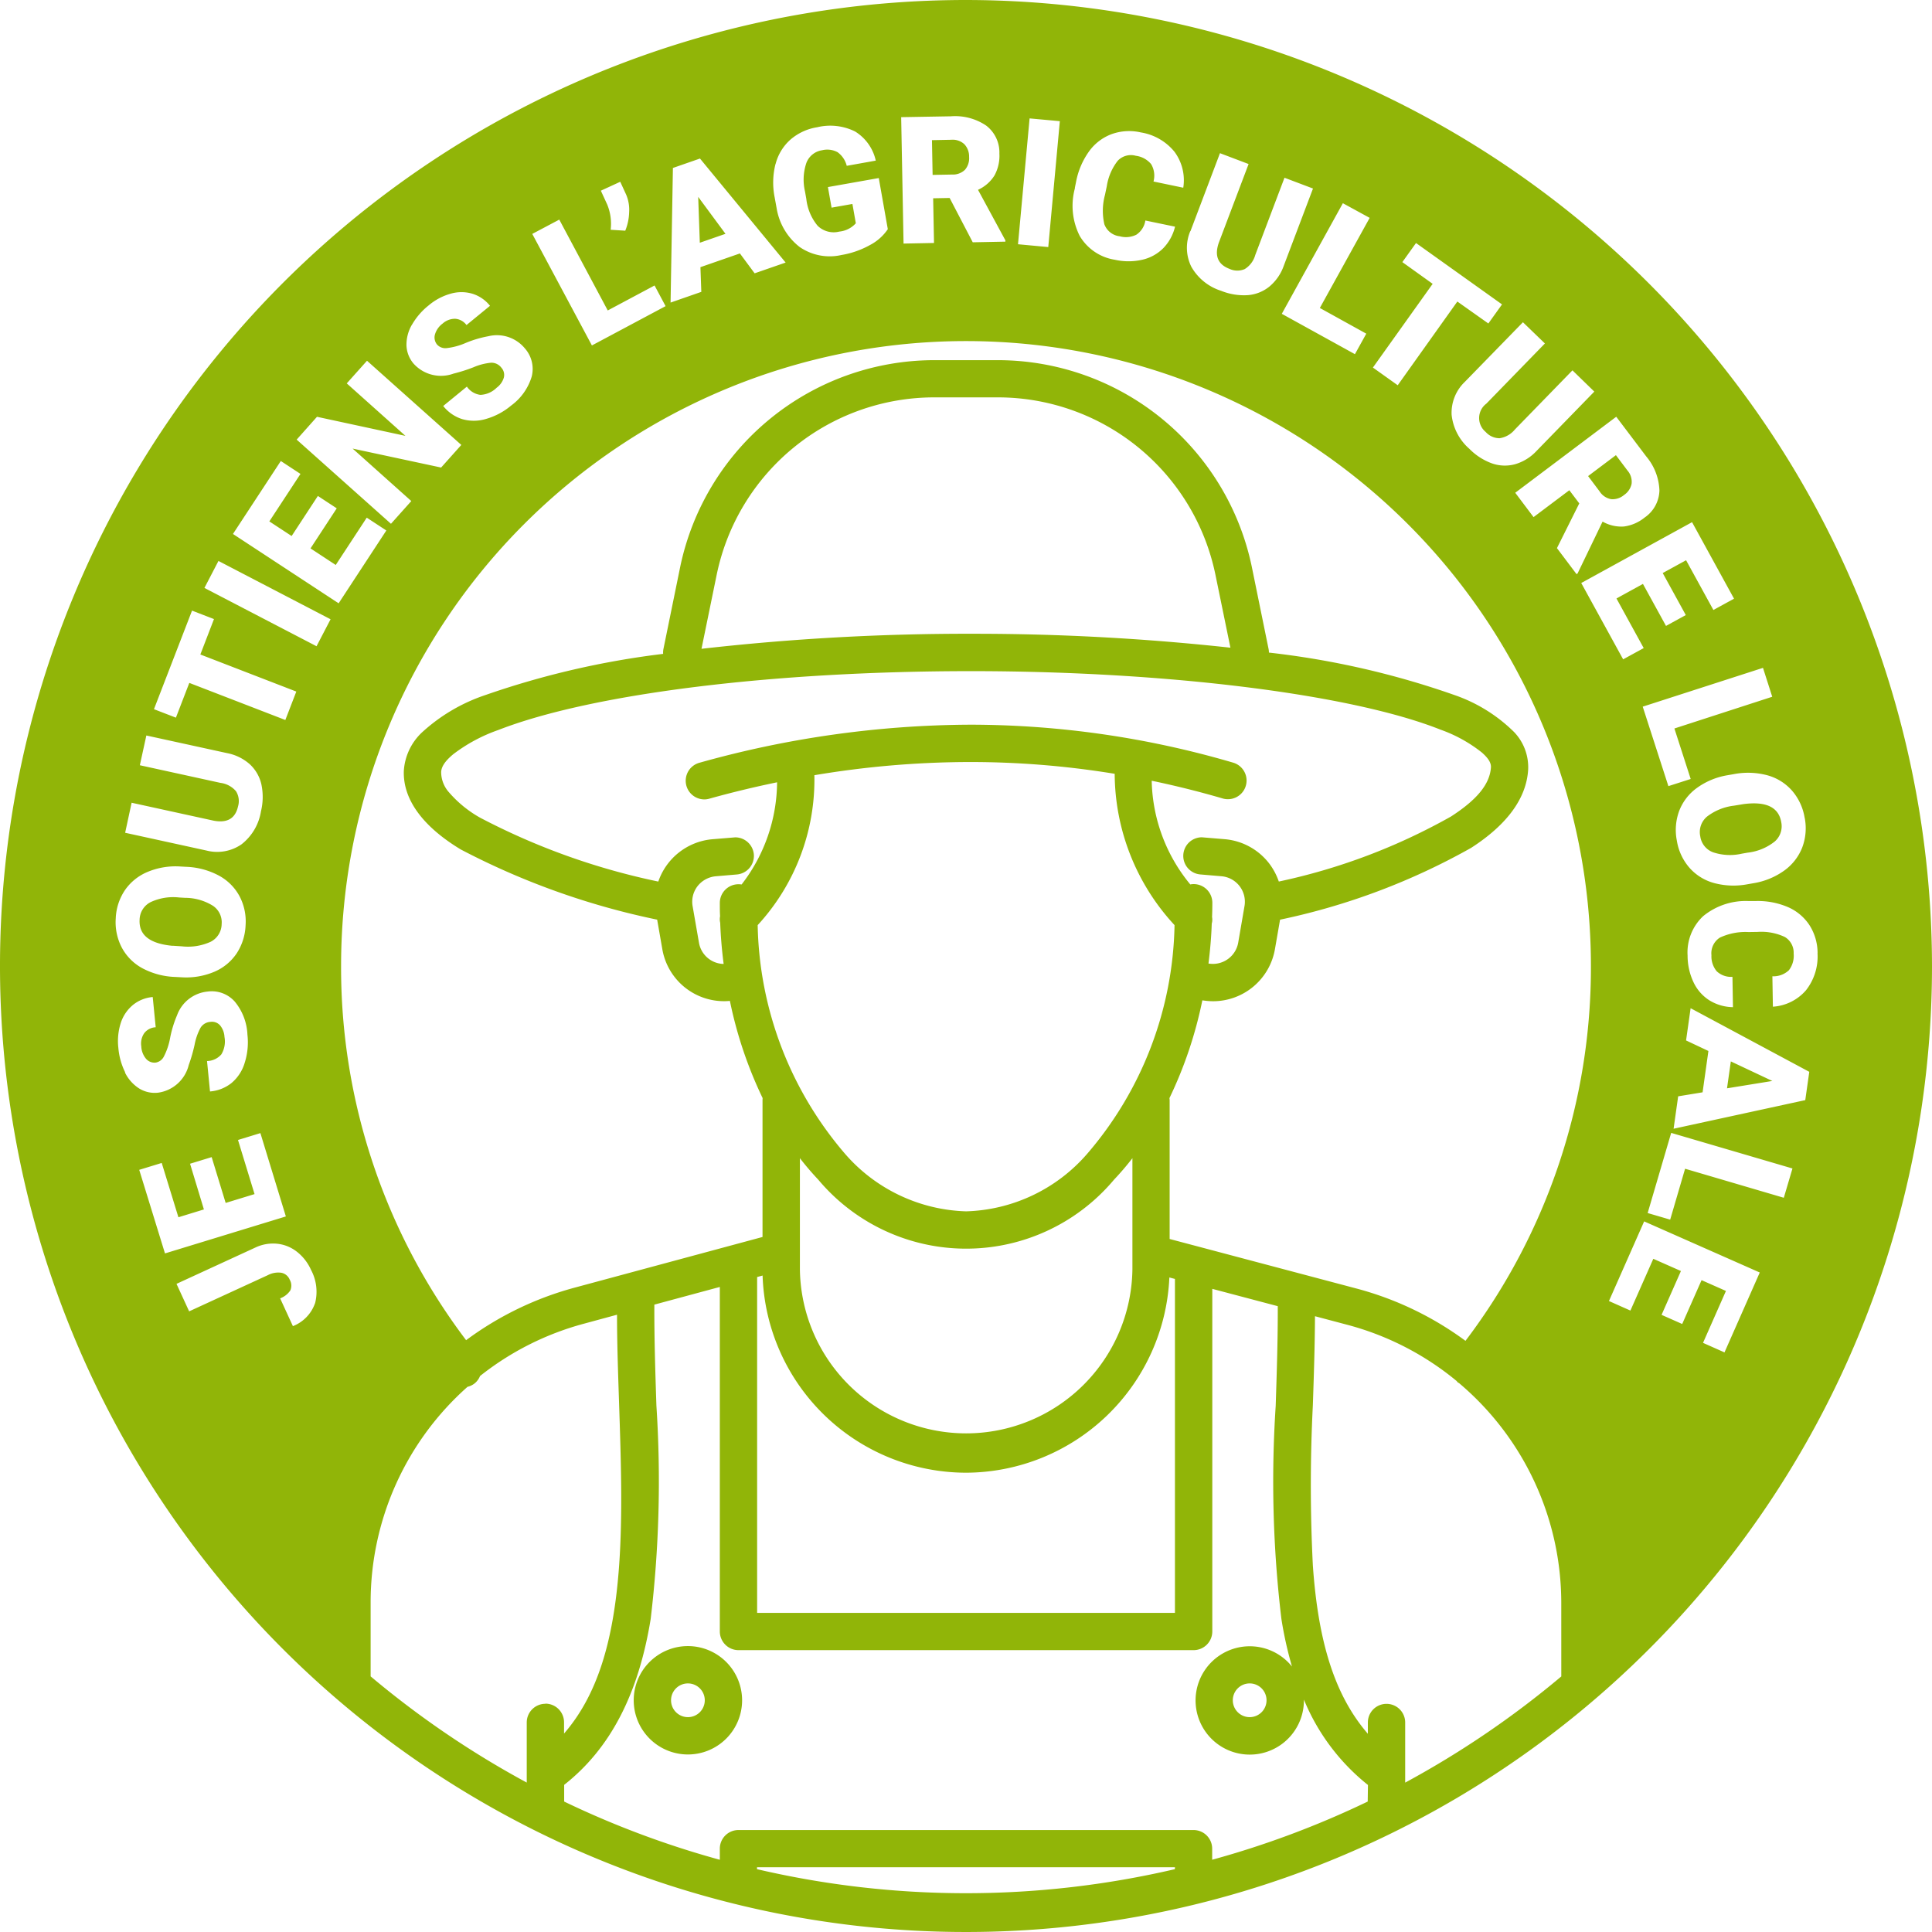 <svg xmlns="http://www.w3.org/2000/svg" xmlns:xlink="http://www.w3.org/1999/xlink" width="81" height="81" viewBox="0 0 81 81">
  <defs>
    <clipPath id="clip-path">
      <rect id="Rectangle_103" data-name="Rectangle 103" width="81" height="81" transform="translate(0 0)" fill="#91b508"/>
    </clipPath>
  </defs>
  <g id="icone-soutenir" transform="translate(0)">
    <g id="Groupe_79" data-name="Groupe 79" transform="translate(0 0)" clip-path="url(#clip-path)">
      <path id="Tracé_216" data-name="Tracé 216" d="M7.234,39.65l.389.025a2.288,2.288,0,0,0,1.21-.191.845.845,0,0,0,.46-.744.834.834,0,0,0-.369-.767,2.223,2.223,0,0,0-1.166-.331l-.244-.014a2.226,2.226,0,0,0-1.211.2.845.845,0,0,0-.45.732q-.054.96,1.382,1.094m22.037-31.4.068,1.923,1.076-.374ZM73.083,33.715l-.384.063a2.294,2.294,0,0,0-1.135.461.847.847,0,0,0-.279.829.835.835,0,0,0,.534.664,2.236,2.236,0,0,0,1.211.058l.241-.042a2.226,2.226,0,0,0,1.135-.467.849.849,0,0,0,.273-.815q-.166-.946-1.6-.751M39.912,7.318a.728.728,0,0,0,.545-.2.741.741,0,0,0,.173-.538.75.75,0,0,0-.2-.535.719.719,0,0,0-.549-.185l-.808.016L39.1,7.333ZM67.55,20.928a.735.735,0,0,0,.537-.174.749.749,0,0,0,.319-.472.717.717,0,0,0-.172-.553l-.486-.646-1.166.877.485.646a.723.723,0,0,0,.483.322M40.5,0A40.5,40.5,0,1,0,81,40.5,40.547,40.547,0,0,0,40.5,0M76.2,39.959a2.287,2.287,0,0,1-.483,1.558,2,2,0,0,1-1.388.689l-.021-1.274A.949.949,0,0,0,75,40.678a1,1,0,0,0,.2-.7.765.765,0,0,0-.367-.693,2.3,2.3,0,0,0-1.143-.214l-.376.006a2.528,2.528,0,0,0-1.208.233.778.778,0,0,0-.353.739.981.981,0,0,0,.219.67.879.879,0,0,0,.662.236l.021,1.271a1.938,1.938,0,0,1-.982-.283,1.806,1.806,0,0,1-.668-.755,2.6,2.6,0,0,1-.252-1.123,2.083,2.083,0,0,1,.654-1.656,2.815,2.815,0,0,1,1.912-.632l.262,0a3.21,3.21,0,0,1,1.369.249,2.058,2.058,0,0,1,.915.765,2.178,2.178,0,0,1,.338,1.174m-.538-5.667a2.279,2.279,0,0,1-.108,1.239,2.157,2.157,0,0,1-.757.966,3.053,3.053,0,0,1-1.284.526l-.241.042a3.146,3.146,0,0,1-1.4-.046,2.121,2.121,0,0,1-1.046-.646,2.272,2.272,0,0,1-.526-1.133A2.3,2.3,0,0,1,70.4,34a2.123,2.123,0,0,1,.735-.959,3.035,3.035,0,0,1,1.256-.533l.294-.051a3.14,3.14,0,0,1,1.4.044,2.119,2.119,0,0,1,1.047.648,2.294,2.294,0,0,1,.529,1.139m-1.359-5.076L70.2,30.542l.683,2.117-.935.3-1.076-3.332L73.914,28ZM72.7,25.1l-.865.474-1.145-2.086-.98.537.968,1.762-.83.455-.967-1.761-1.11.61,1.142,2.08-.862.472-1.757-3.2,4.646-2.551Zm-3.68-5.963a2.336,2.336,0,0,1,.552,1.429,1.418,1.418,0,0,1-.624,1.135,1.734,1.734,0,0,1-.867.373,1.586,1.586,0,0,1-.892-.206L66.142,24.04l-.043.033-.823-1.093.936-1.875-.417-.552-1.5,1.127-.768-1.021,4.235-3.187ZM64.771,14.4l-2.455,2.523a.755.755,0,0,0-.028,1.187.784.784,0,0,0,.583.263,1.023,1.023,0,0,0,.641-.366l2.414-2.48.916.891-2.42,2.486a1.986,1.986,0,0,1-.892.556,1.63,1.63,0,0,1-.975-.031,2.538,2.538,0,0,1-.952-.613,2.2,2.2,0,0,1-.743-1.424,1.794,1.794,0,0,1,.553-1.382l2.437-2.5Zm-5.977-3.411.573-.8,3.606,2.573-.573.8L61.1,12.642,58.6,16.152l-1.04-.742L60.065,11.9Zm-1.37-1.855-2.089,3.778,1.947,1.077-.476.86L53.74,13.157,56.3,8.52Zm-7.513.557,1.237-3.269,1.2.455L51.1,10.173q-.287.821.448,1.1a.784.784,0,0,0,.639.008,1.016,1.016,0,0,0,.441-.591l1.225-3.238,1.195.452-1.228,3.245a1.986,1.986,0,0,1-.6.865,1.629,1.629,0,0,1-.906.36,2.552,2.552,0,0,1-1.119-.182,2.193,2.193,0,0,1-1.248-1.009,1.79,1.79,0,0,1-.045-1.488m-4.84-1.812.052-.257a3.216,3.216,0,0,1,.544-1.278,2.045,2.045,0,0,1,.948-.725,2.177,2.177,0,0,1,1.22-.072,2.284,2.284,0,0,1,1.415.813,2.005,2.005,0,0,1,.368,1.506l-1.248-.26a.942.942,0,0,0-.1-.73,1,1,0,0,0-.641-.349.762.762,0,0,0-.757.207,2.294,2.294,0,0,0-.46,1.068l-.077.367A2.539,2.539,0,0,0,46.3,9.4a.778.778,0,0,0,.644.506.979.979,0,0,0,.7-.067.876.876,0,0,0,.376-.594l1.244.258a1.949,1.949,0,0,1-.491.9,1.8,1.8,0,0,1-.884.487,2.6,2.6,0,0,1-1.15,0,2.081,2.081,0,0,1-1.472-1,2.8,2.8,0,0,1-.2-2M43.166,4.964l1.268.116-.485,5.278L42.68,10.24Zm-3.3-.088a2.325,2.325,0,0,1,1.481.39A1.416,1.416,0,0,1,41.9,6.438a1.718,1.718,0,0,1-.207.92,1.59,1.59,0,0,1-.689.6l1.147,2.118v.055l-1.368.027L39.814,8.3l-.691.013.036,1.874-1.277.025-.1-5.3Zm-7.349,2a2.046,2.046,0,0,1,.623-1.023,2.245,2.245,0,0,1,1.119-.518,2.342,2.342,0,0,1,1.593.179,1.918,1.918,0,0,1,.865,1.22L35.5,6.952a1,1,0,0,0-.389-.574.914.914,0,0,0-.642-.079.836.836,0,0,0-.661.53,2.185,2.185,0,0,0-.059,1.194l.056.315a2.13,2.13,0,0,0,.474,1.127.962.962,0,0,0,.911.244,1.073,1.073,0,0,0,.691-.348l-.143-.81-.874.155-.153-.863,2.132-.378.379,2.143a2.042,2.042,0,0,1-.757.67,3.713,3.713,0,0,1-1.191.414,2.219,2.219,0,0,1-1.749-.337,2.586,2.586,0,0,1-.965-1.63l-.082-.45a3.158,3.158,0,0,1,.034-1.394m-4.3.161,1.135-.395,3.591,4.361-1.3.451-.617-.833-1.655.575.037,1.036-1.289.449Zm-2.208.579.248.539a1.619,1.619,0,0,1,.125.738,2.183,2.183,0,0,1-.163.774l-.612-.039a2.117,2.117,0,0,0-.146-1.062l-.265-.576ZM23.448,9.207l2.032,3.809,1.963-1.047.462.866-3.089,1.648-2.5-4.676ZM17.269,13.62a2.829,2.829,0,0,1,.7-.814,2.454,2.454,0,0,1,.922-.492,1.624,1.624,0,0,1,.912,0,1.519,1.519,0,0,1,.741.507l-.986.807a.643.643,0,0,0-.472-.263.773.773,0,0,0-.528.2.872.872,0,0,0-.323.46.464.464,0,0,0,.091.423.469.469,0,0,0,.4.147,2.79,2.79,0,0,0,.811-.222,4.7,4.7,0,0,1,.939-.277,1.518,1.518,0,0,1,1.53.511,1.3,1.3,0,0,1,.287,1.177,2.334,2.334,0,0,1-.862,1.218,2.85,2.85,0,0,1-1.048.56,1.757,1.757,0,0,1-1.01.008,1.648,1.648,0,0,1-.791-.549l.992-.812a.807.807,0,0,0,.568.346,1.031,1.031,0,0,0,.681-.3.816.816,0,0,0,.3-.422.45.45,0,0,0-.1-.414.524.524,0,0,0-.43-.212,2.446,2.446,0,0,0-.743.191,6.714,6.714,0,0,1-.836.266,1.542,1.542,0,0,1-1.678-.423,1.25,1.25,0,0,1-.295-.764,1.674,1.674,0,0,1,.23-.865m-3.981,3.862,3.708.8-2.46-2.2.849-.95,3.954,3.53-.847.948-3.71-.795,2.46,2.2-.852.953-3.954-3.529ZM8.051,25.6l.92.355L8.4,27.44l4.023,1.554-.46,1.192L7.937,28.631l-.562,1.457-.92-.355ZM5.518,33.655l3.439.752q.854.163,1.023-.6a.781.781,0,0,0-.085-.634,1.023,1.023,0,0,0-.65-.35l-3.382-.74.273-1.247,3.389.74a2,2,0,0,1,.945.463,1.636,1.636,0,0,1,.488.844,2.541,2.541,0,0,1-.017,1.133,2.192,2.192,0,0,1-.816,1.383,1.794,1.794,0,0,1-1.465.261l-3.413-.746Zm-.279,3.663A2.156,2.156,0,0,1,6.2,36.55a3.037,3.037,0,0,1,1.37-.221l.243.013a3.138,3.138,0,0,1,1.355.363,2.123,2.123,0,0,1,.873.867,2.266,2.266,0,0,1,.255,1.222,2.31,2.31,0,0,1-.377,1.182,2.13,2.13,0,0,1-.933.766,3.03,3.03,0,0,1-1.344.233l-.3-.016A3.143,3.143,0,0,1,5.981,40.6a2.127,2.127,0,0,1-.873-.869,2.3,2.3,0,0,1-.255-1.23,2.27,2.27,0,0,1,.386-1.182m.012,7.646a2.838,2.838,0,0,1-.289-1.032,2.491,2.491,0,0,1,.1-1.04,1.629,1.629,0,0,1,.509-.758,1.521,1.521,0,0,1,.832-.334l.125,1.268a.641.641,0,0,0-.48.246.766.766,0,0,0-.125.552.872.872,0,0,0,.2.523.465.465,0,0,0,.4.16.469.469,0,0,0,.347-.254,2.778,2.778,0,0,0,.266-.8,4.749,4.749,0,0,1,.289-.936,1.516,1.516,0,0,1,1.275-.988,1.291,1.291,0,0,1,1.138.415,2.328,2.328,0,0,1,.536,1.392,2.835,2.835,0,0,1-.116,1.183,1.757,1.757,0,0,1-.553.845,1.656,1.656,0,0,1-.9.353l-.125-1.275a.817.817,0,0,0,.6-.28,1.046,1.046,0,0,0,.131-.732.827.827,0,0,0-.185-.485.452.452,0,0,0-.4-.146.526.526,0,0,0-.415.241,2.446,2.446,0,0,0-.254.725,6.712,6.712,0,0,1-.244.843,1.54,1.54,0,0,1-1.283,1.16,1.245,1.245,0,0,1-.8-.179,1.666,1.666,0,0,1-.593-.671m.6,4.085.943-.289.7,2.277,1.069-.328L7.968,48.79l.906-.277.587,1.921,1.211-.371-.694-2.269.939-.288L11.985,51l-5.068,1.55Zm7.368,5.6a1.594,1.594,0,0,1-.925.953l-.535-1.165a.88.88,0,0,0,.428-.334.5.5,0,0,0-.027-.45.477.477,0,0,0-.351-.289.935.935,0,0,0-.565.1l-3.3,1.518L7.4,53.826l3.3-1.519a1.726,1.726,0,0,1,.918-.163,1.606,1.606,0,0,1,.833.338,2.006,2.006,0,0,1,.59.761,1.937,1.937,0,0,1,.166,1.406m.064-27.555-4.7-2.445.588-1.131,4.7,2.445ZM9.767,22.387l2.006-3.059.825.541-1.306,1.991.935.613,1.1-1.68.791.519-1.1,1.68,1.058.695,1.3-1.984.821.538-2,3.053Zm13.1,49.045a.783.783,0,0,0-.783.782v2.521a38.989,38.989,0,0,1-6.545-4.452V67.155A12.069,12.069,0,0,1,19.6,58.144a.792.792,0,0,0,.3-.145.783.783,0,0,0,.226-.309A12.01,12.01,0,0,1,24.469,55.5l1.4-.38c0,1.252.048,2.545.089,3.8.074,2.25.151,4.576,0,6.7-.233,3.284-.951,5.489-2.31,7.06v-.472a.783.783,0,0,0-.782-.782m26.39,6.94a38.576,38.576,0,0,1-17.518,0v-.081H49.261Zm8.086-2.835a38.675,38.675,0,0,1-6.521,2.44v-.469a.781.781,0,0,0-.783-.777H30.962a.781.781,0,0,0-.783.777v.47a38.568,38.568,0,0,1-6.526-2.441v-.7c1.928-1.515,3.114-3.792,3.627-6.955a48.691,48.691,0,0,0,.24-8.943c-.046-1.4-.092-2.848-.086-4.236l2.745-.741V68.4a.784.784,0,0,0,.783.783H50.043a.784.784,0,0,0,.783-.783V54.036l2.745.726c.005,1.371-.042,2.8-.087,4.183a48.438,48.438,0,0,0,.24,8.935,16.12,16.12,0,0,0,.443,1.99,2.271,2.271,0,1,0,.5,1.415v-.029a8.9,8.9,0,0,0,2.685,3.58ZM30.19,38.413a.632.632,0,0,0,.005.275c.02.559.067,1.125.144,1.726a1.071,1.071,0,0,1-1.034-.889l-.267-1.534a1.069,1.069,0,0,1,.207-.838A1.094,1.094,0,0,1,30,36.739l.89-.076a.781.781,0,0,0,.715-.844.785.785,0,0,0-.777-.713l-.958.079A2.638,2.638,0,0,0,27.6,36.96a28.575,28.575,0,0,1-7.475-2.68,4.878,4.878,0,0,1-1.293-1.052,1.28,1.28,0,0,1-.336-.857c.008-.231.17-.47.509-.752a6.818,6.818,0,0,1,1.886-1.013c3.906-1.522,11.5-2.468,19.821-2.468h.16c8.149.013,15.814.976,19.527,2.455a6.018,6.018,0,0,1,1.731.958c.274.243.39.435.378.624-.048.7-.58,1.351-1.677,2.059a25.455,25.455,0,0,1-7.216,2.725,2.707,2.707,0,0,0-.407-.762,2.633,2.633,0,0,0-1.866-1.014l-.953-.079a.78.78,0,0,0-.068,1.557l.889.076a1.072,1.072,0,0,1,.966,1.253l-.264,1.533a1.078,1.078,0,0,1-1.2.88l-.046-.006c.072-.571.12-1.143.137-1.673a.606.606,0,0,0,.013-.276c.008-.2.012-.4.012-.6a.783.783,0,0,0-.783-.782.76.76,0,0,0-.142.014,7.035,7.035,0,0,1-1.617-4.347c.994.207,1.994.456,2.975.743a.769.769,0,0,0,.218.031.782.782,0,0,0,.22-1.533,39.227,39.227,0,0,0-11.029-1.591A42.636,42.636,0,0,0,29.32,31.98a.782.782,0,0,0,.205,1.535.764.764,0,0,0,.208-.028c.934-.261,1.891-.492,2.847-.689a7.073,7.073,0,0,1-1.488,4.284.879.879,0,0,0-.13-.01.783.783,0,0,0-.783.782c0,.2,0,.4.011.559M29.411,27.2l.64-3.121a9.316,9.316,0,0,1,9.1-7.419h2.711a9.314,9.314,0,0,1,9.092,7.419l.632,3.076a98.876,98.876,0,0,0-10.71-.584h-.105a98.686,98.686,0,0,0-11.356.63m4.728,5.3a39.591,39.591,0,0,1,6.531-.553,37.458,37.458,0,0,1,6.06.494,9.391,9.391,0,0,0,2.509,6.344,15.1,15.1,0,0,1-3.673,9.6,6.981,6.981,0,0,1-5.065,2.4,6.994,6.994,0,0,1-5.066-2.4,15.15,15.15,0,0,1-3.673-9.6,9,9,0,0,0,2.377-6.285m-.607,16.057c.247.319.505.619.77.9a8.091,8.091,0,0,0,12.4,0,11.818,11.818,0,0,0,.771-.9v4.649a6.971,6.971,0,0,1-13.941,0ZM40.5,61.744a8.566,8.566,0,0,0,8.526-8.185l.234.061v14H31.743V53.54l.229-.062A8.549,8.549,0,0,0,40.5,61.744m12.6,9.541a.707.707,0,1,1-.707-.707.707.707,0,0,1,.707.707m12.358-1a38.989,38.989,0,0,1-6.545,4.452v-2.52a.782.782,0,0,0-1.565,0v.472c-1.362-1.573-2.078-3.778-2.306-7.06a66.509,66.509,0,0,1,0-6.715c.041-1.231.084-2.5.089-3.731l1.349.358A12.021,12.021,0,0,1,61.071,57.9a.65.65,0,0,0,.051.061c.015.012.032.014.048.025A12.063,12.063,0,0,1,65.457,67.2ZM61.442,56.216a13.533,13.533,0,0,0-4.559-2.191l-7.845-2.08V46.14a.615.615,0,0,0-.009-.1,17.524,17.524,0,0,0,1.38-4.1l.1.013a2.717,2.717,0,0,0,.353.024,2.633,2.633,0,0,0,2.591-2.187l.214-1.232a28.057,28.057,0,0,0,8.009-3.01c1.509-.972,2.314-2.073,2.392-3.267a2.134,2.134,0,0,0-.591-1.592,6.619,6.619,0,0,0-2.5-1.55A35.294,35.294,0,0,0,53.2,27.36a.785.785,0,0,0-.016-.159l-.7-3.43A10.883,10.883,0,0,0,41.857,15.1H39.146A10.89,10.89,0,0,0,28.517,23.77l-.7,3.429a.78.78,0,0,0-.015.215,35.672,35.672,0,0,0-7.48,1.736,7.392,7.392,0,0,0-2.653,1.578,2.424,2.424,0,0,0-.738,1.585c-.045,1.188.779,2.33,2.385,3.3a31.383,31.383,0,0,0,8.236,2.944l.215,1.232a2.626,2.626,0,0,0,2.59,2.186,2.384,2.384,0,0,0,.244-.012,17.533,17.533,0,0,0,1.373,4.076.883.883,0,0,0-.005.1v5.722l-7.906,2.132a13.554,13.554,0,0,0-4.521,2.195A25.887,25.887,0,0,1,14.3,40.5a26.2,26.2,0,0,1,52.4,0,25.9,25.9,0,0,1-5.26,15.716M72.3,56.7l-.9-.4.961-2.177-1.022-.452-.812,1.838-.865-.383.812-1.838-1.158-.512-.96,2.17-.9-.4,1.476-3.339,4.847,2.143Zm2.487-6.483L70.648,49l-.625,2.134-.944-.277.986-3.36,5.085,1.492Zm.9-4.094-5.521,1.2.192-1.359,1.024-.168.244-1.733-.937-.442.191-1.351,4.975,2.667ZM28.84,69.013a2.272,2.272,0,1,0,2.273,2.272,2.274,2.274,0,0,0-2.273-2.272m0,2.979a.707.707,0,1,1,.708-.707.707.707,0,0,1-.708.707M72.566,44.5l-.16,1.128,1.9-.308Z" transform="translate(0 0)" fill="#91b508" fill-rule="evenodd"/>
    </g>
  </g>
</svg>
